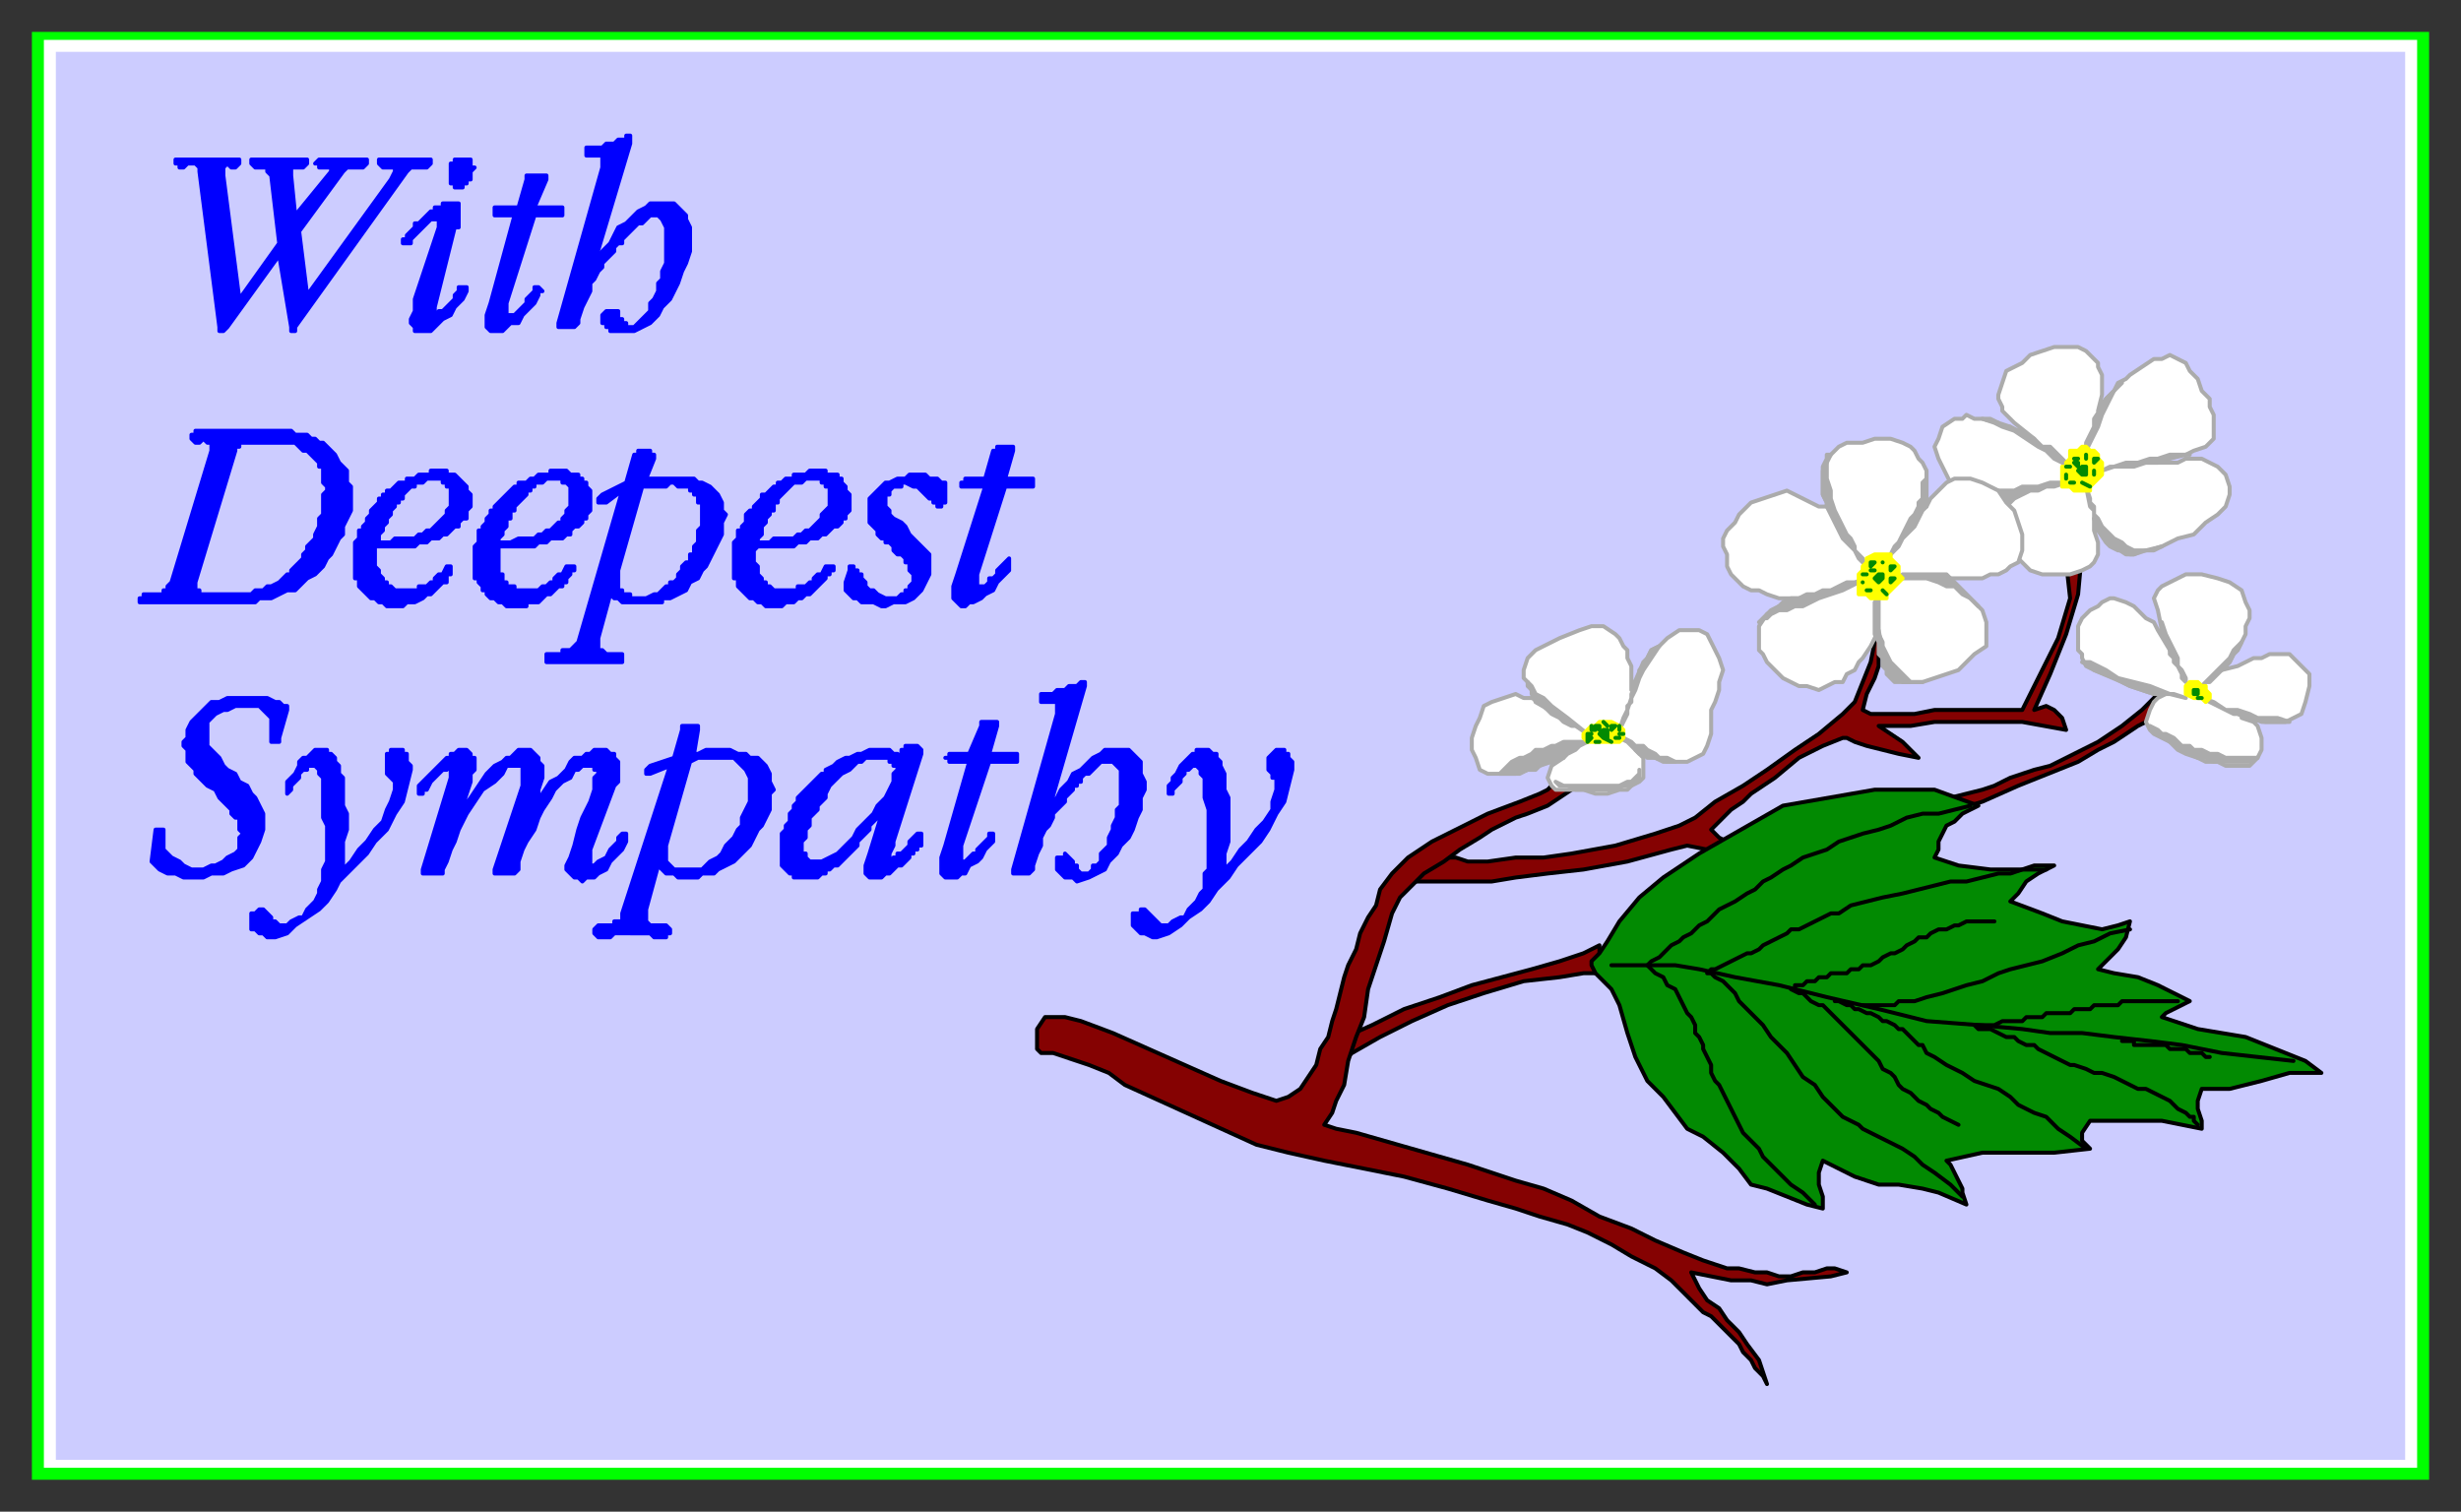 <svg xmlns="http://www.w3.org/2000/svg" fill-rule="evenodd" height="379" preserveAspectRatio="none" stroke-linecap="round" width="617"><rect width="100%" height="100%" fill="#333333" stroke="none"/><style>.brush0{fill:#fff}.pen0{stroke:#000;stroke-width:1;stroke-linejoin:round}.brush2{fill:#ccf}.brush3{fill:#850202}.brush4{fill:#028a02}.pen4{stroke:#ababab;stroke-width:1;stroke-linejoin:round}.brush5{fill:#ababab}.brush6{fill:#ff0}.pen5,.pen6{stroke:#ff0;stroke-width:1;stroke-linejoin:round}.pen6{stroke:#028a02}.brush7{fill:#00f}.pen7{stroke:#00f;stroke-width:1;stroke-linejoin:round}</style><path style="stroke:none;fill:#0f0" d="M8 8h601v363H8V8z"/><path class="brush0" style="stroke:none" d="M11 10h595v358H11V10z"/><path class="brush2" style="stroke:none" d="M14 13h589v353H14V13z"/><path class="pen0 brush3" d="M362 215h3l3 1h5l7-1h7l7-1 11-2 10-3 6-2 4-2 5-4 7-4 6-4 7-5 6-4 6-5 3-3 2-5 2-5 2-10h1l-1 8v3l-1 3-2 4-1 4 2 1h11l5-1h22l4-8 5-10 3-10-1-9h1l1-1 1-1 1-1-1 11-3 10-4 10-4 9 3-1 2 1 2 2 1 3-11-2h-22l-6 1h-8l3 2 3 2 2 2 2 2-5-1-4-1-4-1-3-1-2-1h-1l-5 2-6 3-6 5-6 4-2 2-3 2-3 3-2 2 1 1 1 1 2 1 3 3-4-1h-4l-5-1-4 1-11 3-11 2-9 1-8 1-6 1h-20l2-3 2-2 2-1h2zm39 22v2l1 2-1 2-1 1h-3l-6 1-9 1-10 3-9 3-9 4-8 4-7 4-5 4h-1v-3l1-2v-1l1-1h0l9-4 8-4 9-3 8-3 15-4 7-2 6-2 4-2z"/><path class="pen0 brush3" d="M260 263v-5l2-3h5l4 1 8 3 9 4 9 4 9 4 8 3 6 2 3-1 3-2 2-3 2-3 1-4 2-3 1-4 1-3 1-4 1-4 1-3 2-4 1-4 2-4 2-3 1-4 3-4 4-4 6-4 6-3 8-4 8-3 5-2 2-1 2-2 5 1-1 1-3 2-3 2-5 2-3 1-6 3-3 2-5 3-4 3-5 3-3 3-3 3-2 4-2 7-2 6-2 6-1 7-2 5-2 6-1 6-2 4-1 3-2 3 3 1 5 1 7 2 7 2 7 2 7 2 6 2 6 2 7 2 7 3 7 4 8 3 6 3 7 3 5 2 6 2h3l4 1h3l3 1h3l3-1h3l3-1h2l3 1-4 1-11 1-5 1-4-1h-5l-5-1-5-1 2 4 2 3 3 2 2 3 3 3 2 3 3 4 2 6-1-2-1-1-1-1-1-2-1-1-1-1-1-2-1-1-2-2-2-2-2-2-2-1-2-2-2-2-2-2-2-2-4-3-6-3-5-3-6-3-5-2-7-2-6-2-7-2-10-3-11-3-10-2-10-2-9-2-8-2-11-5-11-5-11-5-4-3-5-2-3-1-3-1-3-1h-3l-1-1zm227-59 10-3 9-4 10-4 5-2 5-3 4-2 6-4 2-1 7-3-2-6-3 3-3 3-5 4-6 4-6 3-6 3-4 1-3 1-3 1-4 2-3 1-4 1-4 1-4 2 2 2z"/><path class="pen0 brush4" d="m400 244 2 2 2 2 2 4 2 7 2 6 3 6 4 4 3 4 3 4 4 2 5 4 4 4 3 4 4 1 5 2 5 2 4 1v-3l-1-3v-3l1-3 8 4 6 2h5l6 1 4 1 7 3-1-3v-1l-1-2-1-2-1-2-1-1 9-2h18l9-1-2-2v-2l2-3h18l5 1 5 1v-2l-1-3v-2l1-3h7l8-2 7-2h8l-4-3-5-2-10-4-12-2-9-3 1-1 2-1 2-1 2-1-8-4-5-2-6-1-4-1 2-2 3-3 2-3 1-4-3 1-4 1-5-1-5-1-5-2-8-3 2-2 2-3 3-2 4-2h-5l-3 1h-8l-8-1-6-2 1-2v-2l1-2 1-2 2-1 2-2 4-2-11-4h-15l-23 4-21 12-9 6-6 5-5 6-3 5-2 3-2 2v1l1 2z"/><path class="pen0" fill="none" d="m575 266-9-1-9-1-10-2-8-1-9-1-8-1h-8l-7-1-11-1-13-1-12-3-13-3-12-3-11-2-9-2-6-1h-16"/><path class="pen0" fill="none" d="m413 242 2 2 2 1 1 2 2 1 1 2 1 2 1 2 1 1 1 2v2l1 1 1 2v1l1 2 1 2v2l1 2 1 1 1 2 1 2 1 2 1 2 1 2 1 2 2 2 2 2 1 2 2 2 3 3 2 2 3 2 3 3m-27-58h1l1 1 2 1 1 1 2 2 1 2 2 2 2 2 2 2 2 3 2 2 2 2 2 3 2 3 3 2 2 3 1 1 1 1 2 2 1 1 2 1 2 1 1 1 2 1 2 1 2 1 2 1 2 1 3 2 2 2 3 2 4 3 3 3m-32-49h1l2 1h1l1 1h1l2 1h1l2 1 1 1h1l2 1 1 1h1l1 1 1 1 1 1 1 1h1l1 2 2 1 3 2 2 1 2 1 3 2 3 1 3 1 3 2 2 2 4 2 3 1 3 3 3 2 4 3m-28-31 1 1h3l2 1 2 1h2l1 1 2 1h2l1 1 2 1 2 1 2 1 2 1h1l3 1 2 1h2l3 1 2 1 2 1 2 1h2l2 1 2 1 2 1 1 1 1 1 2 1 1 1h1v1l1 1m-19-21h3v1h8l1 1h4l1 1h3l1 1h1m-141-23 1-1 2-1 1-1 2-2 2-1 1-1 2-1 2-2 2-1 1-1 2-2 2-1 2-1 3-2 2-1 2-2 2-1 3-2 2-1 3-2 3-1 3-1 3-2 3-1 3-1 4-1 3-1 4-2 4-1h4l4-1 4-1m-66 42 1-1h1l2-1 2-1 2-1 2-1h1l2-1 1-1 2-1 2-1 2-1 1-1h2l2-1 2-1 2-1 2-1h2l3-2 4-1 4-1 5-1 4-1 4-1 4-1h4l4-1 4-1h3l3-1h6m-64 30h1v-1h2l1-1h2l1-1h2l1-1h4l1-1h2l1-1h2l2-1 1-1 2-1h1l2-1 1-1 2-1 1-1h2l1-1 2-1h2l2-1h1l2-1h7m-33 21h8l1-1h4l3-1 4-1 3-1 3-1 4-1 4-2 3-1 4-1 4-1 5-2 4-2 4-1 4-2 5-1m-39 24h5l2-1h5l1-1h4l1-1h6l1-1h4l1-1h6l1-1h14m-97-3 2 1h1l1 1 1 1 2 1h1l1 1 1 1 1 1 2 2 1 1 1 1 1 1 1 1 1 1 2 2 1 1 1 1 1 2 2 1 1 1 1 2 1 1 2 1 1 1 1 1 2 1 1 1 2 1 1 1 2 1 2 1"/><path class="pen4 brush0" d="m392 190-3 2-1 3 1 2 1 1h7l3 1h3l3-1h2l1-1 2-1 1-1v-5l-2-2 2 1 3 1 3 1h5l2-1 2-1 1-2 1-3v-6l1-2 1-3v-2l1-3-1-3-1-2-2-4-2-1h-5l-3 2-2 2-2 1-1 2-1 1-3 7v-6l-1-2v-2l-1-1-1-2-1-1-3-2h-3l-3 1-5 2-2 1-2 1-2 1-2 2-1 3v2l1 1 1 2v1l1 2 5 3-4-3-2-1h-2l-2-1-3 1-3 1-2 1-1 3-1 2-1 3v3l1 2 1 3 2 1h7l3-1 3-1 3-1 3-1zm146-74 6-1 4-1 2-1 3-1 1-1 1-1v-6l-1-2v-2l-2-2-1-3-2-2-1-2-2-1-2-1-2 1h-2l-3 2-3 2-1 1-2 1-1 2-2 2-2 3 1-4v-5l-1-2v-1l-3-3-2-1h-6l-3 1-3 1-2 2-2 1-2 1-1 3-1 3v1l1 2v1l2 2 1 1 5 4-6-3-3-1-4-1h-2l-2-1-1 1h-2l-3 2-1 3-1 2 1 3 1 2 2 4 14 7 3 12 1 1 2 2 3 1h7l3-1 2-1 1-1 1-2v-3l-1-3v-3l1 3 2 2 2 2 3 2h2l3-1 4-1 4-2 4-1 3-3 3-2 2-2 1-3v-2l-1-3-1-1-1-1-2-1-2-1h-4l-2 1h-8zm0 65 1 2 1 1 4 2 2 2 2 1 3 1 2 1h3l2 1h6l1-1 1-1 1-2v-3l-1-3-1-1-3-1 6 1h5l2-1 2-1 1-3 1-4v-3l-2-2-1-1-2-2h-5l-2 1h-2l-2 1-2 1-4 1 2-2 1-2 1-1 2-4v-2l1-2v-2l-1-2-1-3-3-2-3-1-4-1h-4l-2 1-2 1-2 1-1 1-1 2 1 3 1 5 2 5-3-5-1-2-2-1-1-1-2-2-2-1-3-1h-1l-2 1-1 1-2 1-1 1-1 1-1 2v6l1 1v1l1 2 2 1 7 3 2 1 3 1 3 1h3l-2 1-1 1-1 2-1 3z"/><path class="pen4 brush5" d="m392 190 1-1 2-1 1-1 2-1h-6l-2 1h-1l-2 1h-2l-1 1-2 1h-1l-2 1-1 1-1 1-1 1h5l2-1h2l1-1 2-1 2-1h2zm18-2-1-1-1-1h0l-2-1h1l2 1 1 1h2l1 1 2 1 1 1h2l2 1h-3l-2-1h-2l-1-1h-1l-1-1zm6-26-2 3-2 3-1 2-1 3-1 2-1 3-1 2-1 3 2-4v-2l1-1v-2l1-2v-1l1-1v-2l1-1 1-2 1-2 2-1zm-18 22-5-4-4-3-2-2-2-1-1-2-1-1v1l1 1 1 2v1l2 1 2 2 2 1 1 1 2 1h1l3 2zm-8 12h0l2 1h14l2-1h1l1-1 1-1v-1 2l-1 1-1 1h-2l-2 1h-10l-2-1h-2l-1-1z"/><path class="pen5 brush6" d="M404 181h0-3l-1 1h0-1l-1 1-1 1v1l1 1h8l1-1v-2l-1-1-2-1z"/><path class="pen6 brush4" d="m403 182-1-1 1 1h0zm-3 1-1-1v1h1zm-1 2h-1v1l1-1zm7-2v-1 1h0zm-1-1h-1v1l1-1zm-4 0h-1l1 1v-1zm-2 2h-1v1l1-1zm8 0h-1 1zm-1 1h-1 1zm-2 1-2-1 2 1zm-3 0h-1 1zm2-2v-1h-1l-1 1 1 1h1v-1z"/><path class="pen4 brush5" d="M566 190h-8l-2-1h-2l-2-1h-2l-1-1h-2l-1-1-1-1-2-1h-1l-1-1-2-1 1 1 1 1 2 1 1 1 2 1 1 1 2 1 2 1h2l2 1h9l1-1h1zm8-9-3-1h-5l-2-1-3-1h-3l-3-2-3-1 4 2 2 1 2 1h1l2 1h2l2 1h7zm-52-15 2 1 1 1 5 2 4 2 3 1 3 1h5l3 1-4-1-5-2-4-1-4-1-3-2-2-1-2-1h-2zm35 2-1 1-2 2h-1l-1 1 2-2 2-2 3-3 1-2 2-2-1 2-1 1-1 2-2 2zm-15-12 1 3 1 2 1 2 1 2v2l1 1 1 2v1h0l-1-1v-1l-1-2-1-1v-1l-1-1v-2l-1-2-1-2v-2z"/><path class="pen5 brush6" d="m553 176 1-1v-1l-1-1v-1h-1l-1-1h-2l-1 1h0v2l2 1h2l1 1z"/><path class="pen4 brush5" d="m538 116-3 1h-6l-2 1 3-1 3-1h3l3-1h2l3-1h5-3l-3 1-2 1h-3zm4 21-3 1h-4l-2-1-1-1-2-1-1-1-1-1-1-1-1-2-1-1v-2l-1-1v-1l-1-3 1 5 1 1v2l1 3 2 3h0l1 1 2 1h2l1 1h1l2-1h3l2-1zm-10-41-2 2-1 2-1 2-1 2-1 3-1 2-1 2-1 2v-2l1-2 1-2v-2l2-3 1-2 2-2 2-2zm-22 14 1 1 1 1h2l1 1 1 1 1 1 1 1 1 1-2-1-2-1-2-2-2-1-3-2-3-2-3-1-2-1-3-1h2l2 1 1 1h2l1 1 2 1h1l2 1zm-19 11h1l1 1h1l1 1h10l2-1h4l3-1h4l-3 1h-2l-2 1h-2l-2 1-2 1-1 1-1 1-1-1-1-1h-2l-2-1-2-1-2-1-1-1h-1z"/><path class="pen4 brush0" d="M488 145h9l2-1h2l2-1 1-1 2-1 1-3v-4l-1-3-1-3-2-2-2-3-4-2-3-1h-4l-2 1-2 2-2 2-1 2v-9l-1-2-1-1-1-2-1-1-2-1-3-1h-4l-3 1h-4l-2 1-2 2-1 2-1 2v6l1 2v1h-2l-2-1-2-1-2-1-2-1-3 1-3 1-3 1-3 3-1 2-2 2-1 2v2l1 2v3l1 2 1 1 2 2 2 1h2l2 1 3 1h5l-3 1-2 1-3 2-2 3v6l1 1 1 2 2 2 2 2 2 1 2 1h2l3 1 2-1 2-1h2l1-2 2-1 1-2 1-1 2-3 1-2 1-2 1 5v2l2 2 1 3 2 1h5l3-1 3-1 3-1 2-2 2-2 3-2v-6l-1-3-2-2-2-2-3-3-2-1z"/><path class="pen5 brush6" d="M523 123h1v-1l1-1 1-1 1-1v-3l-1-1h0v-1l-1-1h-1l-1-1h-1l-1 1h-2v2l-1 1v1h-1v5h2l1 1h3z"/><path class="pen6 brush4" d="M521 115h-1 1zm-2 2h-1 1zm7-2h-1v1l1-1zm-3-1h0v1-1zm-2 2h-1l1 1v-1zm-3 3h0v1-1zm7-1h0v1-1zm-1 4-2-1 2 1zm-4-1h-1 1zm3-3v-1h-1l-1 1 1 1h1v-1zm29 57h-1 1zm-1-1v-1h-1v1h1z"/><path class="pen4 brush5" d="m483 127-1 1-1 2-1 2-2 2-1 1-1 2-2 2-1 2 1-2 1-2 1-1 1-2 1-2 1-2 1-1 1-2v-1l1-1v-4l1-1v-2 9zm5 17h-11l-1 1h7l3 1 2 1h2l2 2 2 1 2 2-1-1-1-1-1-1-1-1-1-1-1-1-1-1-1-1zm-22 2-2 1-2 1-3 1-3 1-2 1-2 1h-2l-2 1h-2l-2 1-1 1h-1l-1 1 1-1 1-1 1-1 2-1 1-1 2-1h2l2-1h2l2-1h2l2-1 2-1h2l3-1-2 1zm-7-32-1 1v5l1 3v2l1 3 1 2 1 2 1 2 1 1 1 2v1l1 1 1 1 1 2-2-2-1-2-2-2-1-1-1-2-1-2-1-2-1-2v-1l-1-2v-7l1-2v-1h1zm23 57h-3l-1-1-1-1-1-1-1-1-1-1-1-2-1-2v-1l-1-2v-12 3l-1 1v8l1 2v3l1 1v2l1 1v1l1 1 1 1h7z"/><path class="pen5 brush6" d="M472 150h1v-1l1-1 1-1 1-1 1-1-1-1v-2h0l-1-1h0l-1-1v-1h-4l-2 1v1l-1 1v1l-1 1v3h0v2h2l1 1h3z"/><path class="pen6 brush4" d="M470 141h-1v1l1-1zm-2 3h-1 1zm7-2h-1v1l1-1zm-3-1h0zm-2 2h-1 1zm-3 3h0zm8-1h-1v1l1-1zm-2 4-1-1 1 1zm-4-1h-1 1zm3-3v-1h-1l-1 1 1 1 1-1h0z"/><path class="pen7 brush7" d="M263 203h0v-1l2-2 1-2 2-2 1-2 2-1 2-2 1-1 2-1 1-1h6l1 1 2 2h0v3l1 2v2l-1 2v3l-1 2-1 3-1 2-2 2-1 2-2 2-1 2-2 1-2 1-3 1h0l-1-1h-2l-1-1h0l-1-1h0v-1h0v-1h0v-1h2v-1l1 1h0l1 1h0v1h1v1h0l1 1h2l1-1h0v-1h1l1-1v-2l1-1 1-1v-2l1-2v-1l1-2v-2l1-1v-6h0v-3l-1-1h0l-1-1h-3l-1 1h0l-1 1-1 1h-1l-1 1v1h-1 0v1h-1v1l-1 1-1 1v1l-1 1-1 1-1 1v1l-1 2-1 1-1 2v2l-1 2-1 3h0v1h0l-1 1h0-1 0-1 0-1 0-1 0v-1h0l11-39h0v-1h0v-2h0-1 0-1 0-1 0-1v-1h0v-1h3l1-1h2l1-1h2l1-1h1v1h0l-9 31zm-20-12h-5 0v-1h0-1 1v-1h5l3-7h0v-1h4v1l-2 7h7v1h0v1h0-7l-7 21h0v3h0v1h1l1-1h0l1-1h1v-1l1-1 1-1 1-1h0v-1h1v1h0v1l-2 2-1 2-1 1-2 1-1 2h-1l-1 1h-3 0l-1-1v-4l1-3 6-21zm-21 10h0v1l-1 1v1l-1 1-1 1-1 1v1l-1 1-1 1-1 1v1l-1 1-1 1-1 1-1 1-1 1h0-1l-1 1h-1v1h-1l-1 1h-3 0-3v-1h-1l-1-1h0l-1-1v-1h0v-2h0v-4h0v-1l1-1v-1l1-1h0v-2l1-1v-1l1-1v-1l1-1 1-1h0l1-1 1-1 1-1 1-1h1v-1l2-1h0l1-1 2-1h1l2-1h1l2-1h5l1 1h1l1 1h0v-1h0v-1h1v-1h3l1 1h0v1l-7 22h0v1l-1 2v1h0l1 1v-1h1v-1h1l1-1 1-1v-1l1-1 1-1h1v1h0v2h-1v1h-1v1h-1v1l-1 1h0l-1 1h-1l-1 1-1 1h-1l-1 1h-1 0-2 0l-1-1v-2l1-3 4-13zm-107 3 3-4 2-3 2-3 1-1 1-1 2-1 1-1h1l1-1h0l1-1h3l1 1h0l1 1h0v1l1 1v3l-1 3v3l-2 4 2-3 1-3 2-3 2-1 1-1 1-1 1-2 1-1h2l1-1h1l1-1h3l1 1h1v1h0l1 1h0v3h0v2l-1 1-6 16v3h0v1h1l1-1 2-1 1-2 1-1 1-1v-1l1-1h1v1h0v1l-1 2-2 2-1 1-1 2-2 1-1 1h-2l-1 1-1-1h-1 0l-1-1h0l-1-1v-1l1-2 1-3 1-4 1-3 2-4 1-3v-3l1-1v-1h-1 0v-1h-1 0-1 0-1l-1 1h-1l-1 2-2 1-2 2-1 2-2 3-1 2-1 3-2 3-1 2-1 3v2l-1 1h-3 0-2v-1l7-21v-4h0v-1h-1 0-1 0-2l-1 2-2 2-3 2-2 3-2 3-2 4-1 3-1 2-1 3-1 2v1h-4 0-1v-1l7-23v-3h0l-1 1h-1l-2 2-1 1-1 2h-1v1h-1 0v-2l1-1 1-1 2-2 1-1 1-1 1-1h1v-1h1l1-1h2l1 1h0v1h1v3l-1 1v2l-1 3-1 3-1 2zm-46 31h0-2l-1-1h-1 0l-1-1h-1v-1h0v-1h0v-1h0v-1h1l1-1h1l1 1h0l1 1h0v1h1l1 1h2l1-1 2-1h1l1-2 1-1 1-1 1-2v-1l1-2v-3l1-2v-9l-1-2h0v-10l-1-1v-1l-1-1h0-2v1h-1l-1 1v1l-1 1-1 1h0v1h0l-1 1h0v-1h0v-1h0v-1l1-1 1-1 1-2v-1l1-1h1l1-1h0l1-1h3v1h1l1 1h0v1l1 1v2l1 1v7l1 2v4l-1 3v7l2-2 2-3 2-2 2-3 2-2 1-3 1-2 1-3v-2l-1-1h0l-1-1v-3h0v-1h0v-1h1v-1h3v1h1v2l1 1v1l-1 4-1 4-2 3-2 4-3 3-2 3-3 3-3 3-1 1-1 2-2 3-2 2-3 2-3 2-2 2-3 1zm221 0h0-1l-2-1h0-1l-1-1h0l-1-1h0v-1h0v-1h0v-1h2v-1h1l1 1h0l1 1h0l1 1h0l1 1h2l1-1 2-1h1l1-2 1-1 1-1 1-2 1-1v-4l1-1v-13h0v-2l-1-3v-5l-1-1v-1l-1-1h0-1 0l-1 1h-1v1l-1 1v1l-1 1h0l-1 1h0v1h0-1 0v-1h0v-1h0l1-1v-1l1-1 1-2 1-1 1-1h0l1-1h1v-1h3l1 1h1v1h0l1 1v1l1 2v4l1 2v11l-1 3v4l2-2 2-3 2-2 2-3 2-2 2-3v-2l1-3v-3h-1v-1l-1-1v-2h0v-1h0l1-1h0l1-1h2v1h1v1l1 1v2l-1 4-1 4-2 3-2 4-2 3-3 3-3 3-2 3-1 1-2 2-2 3-2 2-3 2-2 2-3 2-3 1zM39 208h2v1h0v1h0v3l1 1 1 1 2 1 1 1 2 1h3l2-1h1l2-1 1-1 2-1 1-1v-3h0l1-1-1-1h0v-3h-1l-1-1v-1l-1-1-1-1-1-1-1-2-2-1-2-2h0l-1-1v-1l-1-1h0l-1-1v-3l-1-1v-1l1-1v-2h0l1-2h0l1-1 1-1 2-2 1-1h2l2-1h10l2 1h1l1 1h1v1l-2 7h0v1h0-1 0-1v-1h0v-1h0v-4l-1-1-1-1-1-1h-6l-2 1h-1l-2 1-1 1-1 1v2h0v4l1 1 1 1 1 1 1 2 1 1 2 1 1 2 2 1 1 2 1 1 1 2 1 2v3h0v1l-1 3-1 2-1 2-2 2-3 1-2 1h-3l-2 1h-5l-2-1h-2l-2-1-1-1-1-1 1-8zm208-86h-5 0-1 0v-1h1v-1h5l2-7h1v-1h4v1h0l-2 7h7v1h0v1h0-1 0-6l-7 22h0v1h0v2h2l1-1v-1h1l1-1v-1l2-2h0l1-1h0v1h0v1h0v1l-2 2-1 1-1 2-2 1-1 1-2 1h-1l-1 1h-1l-1-1h0l-1-1v-3l1-3 7-22zm-34 21h0v-1h1v1h1v1h1v1l1 1v1l1 1h1l1 1h0l2 1h3l1-1h1v-1h1v-1h0l1-1v-1h0v-1h0l-1-1v-2h-1v-1l-1-1h-1l-1-1v-1l-1-1h-1v-1h-1l-1-1h0v-1l-1-1-1-1v-6l1-1 1-1h0l1-1 1-1h1l2-1h2l1-1h4l1 1h2l1 1h1v1h0v4h0-1v1h0-1v-1h-1v-1h-1l-1-1h0l-1-1-1-1h-1 0l-2-1h0-1v1h-2 0l-1 1h0v1h-1v1h0v1h0v1l1 1h0v1l1 1 2 1 1 1 1 2 1 1 1 1 1 1 1 1 1 1v5l-1 2-1 2h0l-1 1-1 1-2 1h-3l-2 1h-1l-2-1h-3l-1-1h-1l-1-1-1-1v-2l1-3zm-23-6h0l-1 1v3l1 1v2h0l1 1v1h1v1h1l1 1h6v-1h2l1-1h1v-1l1-1h1l1-2h2v1h0-1 0v1h-1v1l-1 1h0l-1 1h0l-1 1h0l-1 1h-1 0l-1 1h-1l-1 1h0-1 0-1l-1 1h0-2 0-2 0l-1-1h-1 0l-1-1h0-1l-1-1-1-1h0l-1-1v-2h-1v-7h0v-2l1-1v-2h1v-1l1-1v-2l1-1h1v-1l1-1 1-1h0v-1h1l1-1h0l1-1h1v-1h1l1-1h2v-1h3l1-1h4v1h3v1h1v1h0l1 1v1l1 1v3h0v1l-1 1v1h-1v1l-1 1h-1l-1 1h0l-1 1h-1l-1 1h-2l-1 1h-2l-1 1h-9zm-44 29h0-2 0-3 0-2 0-1 0-1 0v-1h0v-1h4v-1h2l1-1h0l1-1 11-38-4 3h0-1 0-1v-1h0l1-1h0l6-3 2-7h1v-1h3v1h1v1h0l-2 5h12l1 1h1l2 1 1 1 1 1 1 2h0v2l1 1-1 2v3l-1 2-1 2-1 2-1 2-1 1-1 2-2 1-1 2-2 1-2 1h0-2v1h-10l-1-1h-1l-1-1-3 11h0v3h1l1 1h4v1h0v1h-1 0-1 0-1 0-3 0-4z"/><path class="pen7 brush7" d="M158 234h0-3 0-1l-1 1h0-2 0-1 0l-1-1h0v-1h0l1-1h4v-1h2v-2l12-37-5 2h0-1 0v-1h0l1-1 6-2 2-7h0v-1h4v1h0l-1 6h1l2-1h6l2 1h2l1 1h2l1 1 1 1 1 2h0v2l1 2-1 1v4l-1 2-1 2-1 1-1 2-1 2-1 1-2 2-1 1-2 1-2 1h0l-1 1h-3l-1 1h0-5l-1-1h-2l-1-1-1-1-3 11h0v2h0v1h0l1 1h4l1 1h0v1h0-1v1h0-1 0-2 0l-1-1h-3 0-2zm-33-97h0v7h1v2h1v1h2v1h6l1-1h1l1-1h1v-1l1-1h1l1-2h2v1h0-1v1h0l-1 1v1h-1v1h-1l-1 1h0l-1 1h0-1l-1 1h0l-1 1h0-1 0-2v1h-2 0-2 0-1l-1-1h0-1l-1-1h0-1l-1-1v-1h-1v-1l-1-1v-1h-1v-7h0v-1l1-1v-3h1v-1l1-1v-1l1-1v-1h1v-1l1-1 1-1h0l1-1h0l1-1h0l1-1h1v-1h2l1-1h1l1-1h3v-1h4l1 1h2v1h1v1h1v1l1 1v4h0v1l-1 1v1h-1v1l-1 1h-1l-1 1h0v1h-1l-1 1h-3l-1 1h-2l-1 1h-9zm-31 0h0v5l1 1v1h0l1 1v1h1v1h1l1 1h6v-1h2l1-1h1v-1l1-1h1l1-2h1v1h0v1h-1v2h-1l-1 1h0l-1 1h0l-1 1h-1 0l-1 1h0l-2 1h0-1 0-1l-1 1h0-2 0-2 0l-1-1h-1 0l-1-1h0-1 0l-1-1-1-1h0l-1-1v-2h-1v-7h0v-2l1-1v-2h1v-1l1-1v-1l1-1v-1h0l1-1 1-1v-1h1v-1h1v-1h1l1-1h0l1-1h2v-1h2l1-1h3v-1h4v1h2l1 1h0l1 1h0l1 1v1l1 1v3h0l-1 1v2h-1l-1 1v1h-1l-1 1h0l-1 1h-1l-1 1h-2l-1 1h-2l-1 1H94zm-41-24h0v-1h0v-1h0-1 0l-1-1h0l-1 1h0-1 0l-1-1h0v-1h1v-1h24l1 1h3l1 1h1l1 1h1l1 1h0l1 1 1 1h0l1 2h0l1 1h0l1 1v3l1 1h0v4h0v2h0l-1 2-1 2v2l-1 1-1 2-1 2-1 1-1 2-1 1-1 1-2 1-1 1-1 1-1 1h-2l-2 1h0l-2 1h-3l-1 1H46h0-9 0-1 0-1 0v-1h1v-1h5v-1h1v-1l1-1 10-33zm96-47h0l1-1 1-2 2-2 1-2 1-2 2-1 2-2 1-1 2-1 1-1h6l1 1 2 2h0v1l1 2v6l-1 3-1 2-1 3-1 2-1 2-2 2-1 2-2 2-2 1-2 1h-2 0-4v-1h-1v-1h-1v-1h0v-1h0l1-1h3v1h0v1h1v1h1v1h2l1-1h0l1-1 1-1 1-1v-2l1-1 1-2v-2l1-1v-2l1-2v-7h0v-2l-1-2h0l-1-1h-2l-1 1h0l-1 1h-1l-1 1-1 1h0l-1 1h0l-1 1v1h-1l-1 1v1l-1 1-1 1-1 1v1l-1 1-1 2-1 1v2l-1 2-1 2-1 3v1l-1 1h-4 0v-1l11-39h0v-2h0v-1h0-1 0-1 0-1 0-1 0v-1h0v-1h4l1-1h2l1-1h2v-1h1v1h0v1l-9 30zm-20-12h-4 0-1 0v-1h0v-1h6l2-7h0v-1h5v1h0l-3 7h7v1h0v1h0-7l-7 22h0v2h0v1h2l1-1h0l1-1 1-1v-1l1-1 1-1h0v-1h1l1 1h0-1 0v1l-1 2-2 2-1 1-1 2h-2l-1 1-1 1h-3l-1-1v-3l1-3 6-22zm-19 3h0v-1h0v-1h0-1 0-1 0l-1 1h0l-1 1h0l-1 1-1 1-1 1h0v1h0-1 0-1 0v-1h1v-1l1-1h0l1-1v-1h1l1-1h0l1-1 1-1h1v-1h2v-1h4v1h0v1h0v1h0v2h0v1h-1l-5 20h0v1h-1 1v1h1v-1h1l1-1 1-1h0l1-1v-1l1-1h0v-1h2v1h0l-1 2-2 2-1 2-2 1-1 1-1 1-1 1h-4v-1l-1-1v-1l1-2v-3l6-18zm3-14h0v-1h0v-1h1v-1h4v1h0v1h1l-1 1h0v1h0v1h0-1v1h0-1 0v1h0-1 0-1 0v-1h0-1 0v-1h0v-1h0v-1h0zM70 64 57 82h0l-1 1h0-1 0v-1h0l-5-39v-1l-1-1h-2l-1 1h-1v-1h-1v-1h16v1h0l-1 1h-1 0l-1-1-1 1h0v2l4 31 10-14-2-17-1-1v-1h-3 0l-1-1h0v-1h14v1h0l-1 1h0-3v2l1 10 9-11v-1h0-3v-1h-1l1-1h12v1h0l-1 1h-4 0l-1 1-11 15 2 16 21-29 1-2v-1h0-3l-1-1h0v-1h13v1h0l-1 1h0-4l-1 1-28 39v1h0-1 0v-1h0l-3-18z"/><path class="pen7 brush2" d="M225 193h0v-1h0-1v-1h0-1v-1h-1 0-1 0-2 0-2l-1 1h-1l-1 1-1 1-2 1-1 1-1 1-1 1-1 2v1l-1 1-1 1v1l-1 1h0l-1 1v2l-1 1h0v2l-1 1v1h0v2h1v1h0l1 1h3l2-1 2-1 2-2 2-2 1-2 2-2 2-2 1-2 2-2 1-2 1-2v-2l1-1zm-52-2-6 21h0v1h0v2h0v1l1 1h0l1 1h7l1-1 1-1 2-1 1-1 1-2 2-2 1-2 1-1v-2l1-2 1-2v-6l-1-2h0l-1-1h0l-1-1h0l-1-1h-2 0-7l-2 1zm17-55h3l1-1h5l1-1h1l1-1h1l1-1 1-1h0l1-1v-1l1-1h0l1-1h0v-2h0v-2h0v-1h-1v-1h0-1v-1h-1 0-2 0-1 0l-1 1h-1 0-1l-1 1h0l-1 1h0l-1 1-1 1h0v1h-1v2h-1v1l-1 1h0v1l-1 1v1h0v1l-1 1v1zm-29-14-6 21h0v1h0v2h0v2h1v1h2v1h4l2-1h1l1-1h0l1-1h1v-1h1l1-1v-1l1-1v-1l1-1h1v-2h1v-2l1-1v-3l1-1v-6h-1v-1h0v-1h-1v-1h-1v-1h-2 0-1l-1-1h-1l-1 1h-6zm-36 14h3l2-1h4l1-1h1l1-1h1l1-1 1-1h1v-1l1-1v-1h0l1-1h0v-2h0v-2h0v-1h0l-1-1h0-1v-1h-1 0-1 0-2 0l-1 1h-1 0-1v1h-1v1h-1v1l-1 1h0l-1 1h0l-1 1v1h-1v2h-1v2l-1 1h0v1l-1 1v1zm-30 0h3l1-1h5l1-1h1l1-1h1l1-1 1-1h0l1-1 1-1v-1h0l1-1h0v-2h0v-2h0v-1h-1v-1h0-1v-1h-1 0-1 0-2 0l-1 1h-1 0-1v1h-1l-1 1h0l-1 1v1h0-1v1h-1v1l-1 1h0v1l-1 1h0v1l-1 1v1h0l-1 1v2zm-36-23-10 33h0v1h0v1h1v1h13l1-1h2l1-1h1l2-1h0l1-1h0l1-1h1v-1l1-1 1-1 1-1v-1l1-1v-1l1-1 1-1v-1l1-2h0v-2l1-1h0v-5l1-1v-1l-1-1h0v-3h0v-1h-1v-1l-1-1h0l-1-1h0l-1-1h-1l-1-1h0l-1-1h-5 0-7 0-1 0-1 0v1h-1 0v1z"/></svg>
